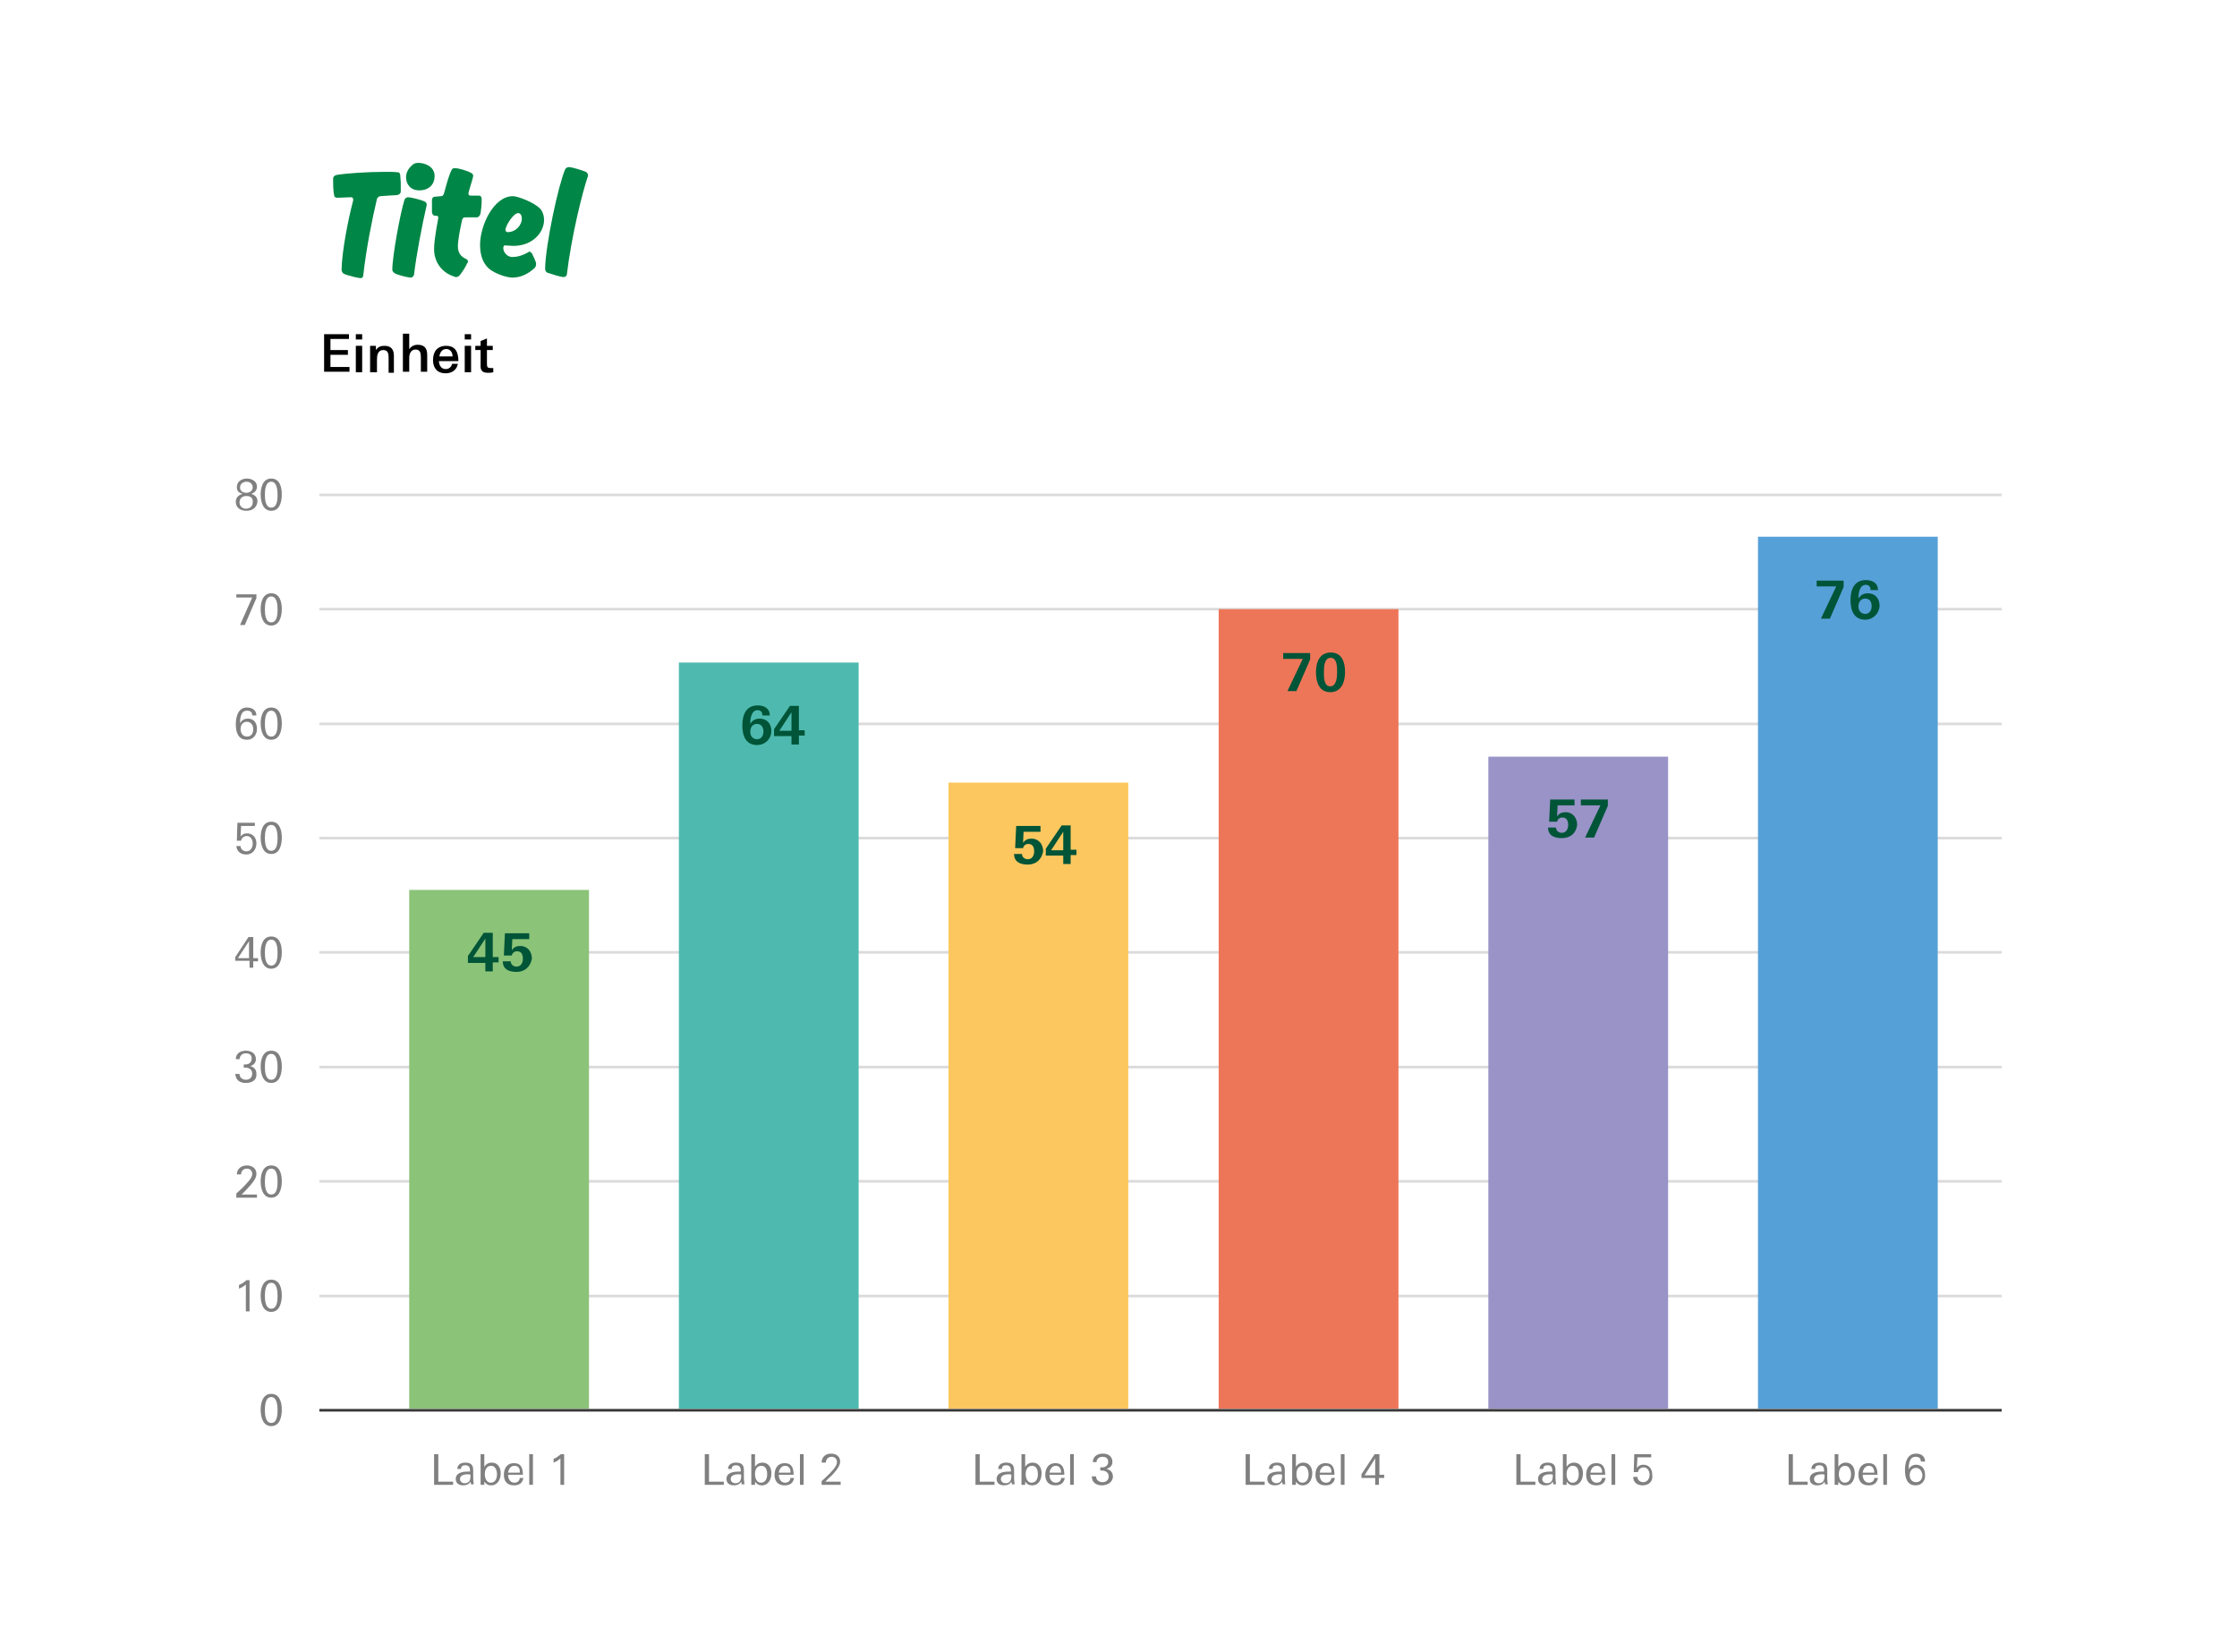 <?xml version="1.0" encoding="UTF-8"?>
<svg xmlns="http://www.w3.org/2000/svg" id="a" viewBox="0 0 423.1 312.5">
  <g id="b">
    <g>
      <g>
        <path d="M75.7,33.1c0,.4,.1,1,.1,1.6v1.5c0,.4-.3,.6-.7,.7-.4,0-1.8,.1-3.1,.2-.4,0-.6,.3-.7,.5-.9,3.8-2,9.2-2.6,14.5,0,.3-.2,.5-.5,.5-.4,0-2.5-.5-3.1-.8-.3-.1-.5-.5-.5-.8,.1-3.6,1.2-9.3,2.2-13.1v-.2c0-.2-.1-.4-.4-.4l-2.6,.1c-.4,0-.6-.2-.6-.5-.2-.8-.2-2.4-.2-3.1,0-.3,.2-.6,.6-.7,1.6-.3,5.8-.6,9.2-.6,1,0,1.9,0,2.5,.1,.1-.1,.4,.2,.4,.5Z" fill="#008646"></path>
        <path d="M77.7,52.5c-.5,0-2.5-.5-3-.8-.3-.2-.5-.4-.5-.7,0-2.5,1.5-10.7,2.3-13.2,.1-.3,.4-.5,.7-.5,.4,0,2.2,.4,3.1,.8,.2,.1,.4,.3,.4,.5v.2c-.9,3.9-2,9.7-2.4,13.2-.1,.2-.3,.5-.6,.5Zm4.5-19.2c0,1.6-1.1,2.7-2.9,2.7-1.7,0-2.5-1.2-2.5-2.5,0-1.1,.7-1.9,1.3-2.4,.2-.2,.7-.3,1-.3,1.3,0,3.1,.7,3.1,2.5Z" fill="#008646"></path>
        <path d="M90.2,41.1h-2.2c-.4,0-.5,.2-.6,.5-.5,2.2-.8,4.1-.8,4.9,0,1.3,.5,2,1.6,2.5,.2,.1,.3,.2,.3,.5,0,.1,0,.2-.1,.2-.3,.7-.9,1.7-1.5,2.4-.2,.2-.4,.3-.7,.3-.1,0-.3-.1-.3-.1-2.5-.8-3.8-2.9-3.8-5.2,0-2,.8-5.7,.8-5.9s-.1-.4-.3-.4h-.3c-.3,0-.5-.2-.6-.6v-2.4c0-.3,.2-.6,.6-.6l1.1-.1c.4,0,.5-.3,.6-.6,.5-1.9,1-3.6,1.4-4.3,.1-.3,.3-.4,.6-.4,.8,0,2.4,.5,3.1,.9,.2,.1,.4,.3,.4,.5,0,.5-.9,3-.9,3.4,0,.2,.1,.4,.4,.4h1.6c.4,0,.5,.4,.5,.7v.2c0,.8-.1,1.8-.2,2.4-.1,.5-.4,.8-.7,.8Z" fill="#008646"></path>
        <path d="M96.9,48.6c1.1,0,2.2-.4,3-.9,0,0,.1-.1,.2-.1,.2,0,.3,.1,.5,.3,.2,.4,.8,1.6,.8,2,0,.3-.1,.6-.3,.8-1.1,1-2.5,1.8-4.2,1.8-1,0-3.8-.8-4.9-2.2-.8-1-1.2-2.3-1.2-4,0-3.7,2.6-9.2,6.2-9.2,1,0,4,1.2,5.1,2.3,.6,.6,.8,1.5,.8,2.2,0,2.3-2.1,4.9-5.8,4.9-.6,0-1.4-.1-1.6-.1-.1,0-.3,.1-.3,.4-.1,.7,.6,1.8,1.7,1.8Zm-1.3-5.1c0,.2,.2,.4,.4,.4,1.7,0,2.7-1.5,2.7-2.5,0-.6-.2-1.1-.7-1.1-.9,0-2.4,2.4-2.4,3.2Z" fill="#008646"></path>
        <path d="M106.6,52.4c-.5,0-2.4-.6-3-.8-.3-.1-.5-.4-.5-.8,.1-4.6,2.5-15.8,3.8-18.8,.1-.2,.4-.4,.7-.4,.6,0,2.8,.7,3.2,.9,.2,.1,.4,.3,.4,.6v.2c-1,2.9-3.1,11.2-4,18.7-.1,.2-.3,.4-.6,.4Z" fill="#008646"></path>
      </g>
      <g>
        <path d="M61.3,70.4v-7.2h4.7v.9h-3.5v2.1h3.3v.9h-3.3v2.3h3.6v.9h-4.8v.1Z" fill="#010000"></path>
        <path d="M67.3,64.2v-1h1.2v1h-1.2Zm0,6.2v-5h1.2v5h-1.2Z" fill="#010000"></path>
        <path d="M73.5,70.4v-2.7c0-.8-.1-1.5-1-1.5-1.1,0-1.2,1.1-1.2,1.8v2.4h-1.3v-5h1.1v.8c.4-.6,.9-.8,1.6-.8,1.3,0,1.8,.7,1.8,1.9v3.2h-1v-.1Z" fill="#010000"></path>
        <path d="M79.6,70.4v-2.8c0-.8-.1-1.5-1-1.5s-1.2,.8-1.2,1.6v2.6h-1.2v-7.2h1.2v2.9c.4-.5,.9-.8,1.6-.8,1.3,0,1.8,.7,1.8,1.9v3.2h-1.2v.1Z" fill="#010000"></path>
        <path d="M83,68.1h0c0,.9,.4,1.7,1.3,1.7,.6,0,1.1-.4,1.2-1h1.1c-.2,1.2-1.2,1.8-2.3,1.8-1.6,0-2.4-1-2.4-2.5,0-1.6,.8-2.7,2.5-2.7,1.8,0,2.3,1.3,2.3,2.9h-3.7v-.2Zm1.4-2.1c-.8,0-1.2,.7-1.3,1.4h2.5c0-.7-.4-1.4-1.2-1.4Z" fill="#010000"></path>
        <path d="M87.9,64.2v-1h1.2v1h-1.2Zm0,6.2v-5h1.2v5h-1.2Z" fill="#010000"></path>
        <path d="M92.3,70.5c-.9,0-1.4-.3-1.4-1.2v-3.1h-1v-.8h1v-.9l1.2-.5v1.4h1.1v.8h-1.1v2.6c0,.6,.1,.8,.7,.8h.5v.8c-.4,.1-.7,.1-1,.1Z" fill="#010000"></path>
      </g>
      <g>
        <line x1="60.4" y1="158.5" x2="378.6" y2="158.5" fill="none" stroke="#dbdbdb" stroke-width=".5"></line>
        <line x1="60.4" y1="245.1" x2="378.6" y2="245.1" fill="none" stroke="#dbdbdb" stroke-width=".5"></line>
        <line x1="60.4" y1="223.4" x2="378.6" y2="223.4" fill="none" stroke="#dbdbdb" stroke-width=".5"></line>
        <line x1="60.4" y1="201.8" x2="378.6" y2="201.8" fill="none" stroke="#dbdbdb" stroke-width=".5"></line>
        <line x1="60.4" y1="180.1" x2="378.6" y2="180.1" fill="none" stroke="#dbdbdb" stroke-width=".5"></line>
        <line x1="60.4" y1="136.9" x2="378.6" y2="136.9" fill="none" stroke="#dbdbdb" stroke-width=".5"></line>
        <line x1="60.4" y1="115.2" x2="378.6" y2="115.2" fill="none" stroke="#dbdbdb" stroke-width=".5"></line>
        <line x1="60.4" y1="93.6" x2="378.6" y2="93.6" fill="none" stroke="#dbdbdb" stroke-width=".5"></line>
        <g>
          <path d="M46.6,96.6c-1,0-2-.5-2-1.7,0-.8,.5-1.3,1.3-1.5-.7-.2-1.1-.5-1.1-1.3,0-1.1,1-1.6,1.9-1.6s1.9,.5,1.9,1.5c0,.8-.5,1.2-1.1,1.4,.7,.2,1.2,.6,1.2,1.4-.1,1.3-1.1,1.8-2.1,1.8Zm0-2.8c-.7,0-1.3,.4-1.3,1.2s.6,1.2,1.2,1.2c.7,0,1.3-.4,1.3-1.2,.1-.9-.5-1.2-1.2-1.2Zm0-2.7c-.6,0-1.2,.4-1.2,1.1s.6,1,1.2,1,1.2-.4,1.2-1c0-.7-.5-1.1-1.2-1.1Z" fill="gray"></path>
          <path d="M51.3,96.6c-1.6,0-2-1.8-2-3.1s.4-3,2-3,2,1.6,2,3-.4,3.1-2,3.1Zm0-5.5c-1.1,0-1.2,1.6-1.2,2.5,0,.8,.1,2.4,1.2,2.4s1.2-1.5,1.2-2.4c0-.8-.1-2.5-1.2-2.5Z" fill="gray"></path>
        </g>
        <g>
          <path d="M46.3,118.2h-.9l2.3-5.2h-3v-.6h3.8v.7l-2.2,5.1Z" fill="gray"></path>
          <path d="M51.3,118.3c-1.6,0-2-1.8-2-3.1s.4-3,2-3,2,1.6,2,3c0,1.3-.4,3.1-2,3.1Zm0-5.5c-1.1,0-1.2,1.6-1.2,2.5,0,.8,.1,2.4,1.2,2.4s1.2-1.5,1.2-2.4-.1-2.5-1.2-2.5Z" fill="gray"></path>
        </g>
        <g>
          <path d="M46.7,139.9c-1.7,0-2.1-1.5-2.1-2.9s.4-3.2,2.1-3.2c1.1,0,1.8,.6,1.8,1.5h-.8c0-.6-.3-.9-1-.9-1.2,0-1.3,1.5-1.3,2.4,.3-.6,.8-.9,1.5-.9,1.1,0,1.7,.8,1.7,1.9,0,1.3-.8,2.1-1.9,2.1Zm0-3.4c-.8,0-1.2,.6-1.2,1.4,0,.7,.4,1.4,1.2,1.4s1.2-.6,1.2-1.4c0-.7-.4-1.4-1.2-1.4Z" fill="gray"></path>
          <path d="M51.3,139.9c-1.6,0-2-1.8-2-3.1s.4-3,2-3,2,1.6,2,3-.4,3.1-2,3.1Zm0-5.5c-1.1,0-1.2,1.6-1.2,2.5,0,.8,.1,2.4,1.2,2.4s1.2-1.5,1.2-2.4c0-.8-.1-2.5-1.2-2.5Z" fill="gray"></path>
        </g>
        <g>
          <path d="M46.6,161.6c-1,0-1.8-.5-1.9-1.6h.8c0,.6,.5,1,1.1,1,.8,0,1.2-.7,1.2-1.5,0-.7-.4-1.4-1.1-1.4-.5,0-1,.3-1.1,.9h-.8l.1-3.4h3.3v.6h-2.6l-.1,2c.3-.4,.7-.6,1.2-.6,1.1,0,1.8,.8,1.8,1.9,0,1.2-.8,2.1-1.9,2.1Z" fill="gray"></path>
          <path d="M51.3,161.5c-1.6,0-2-1.8-2-3.1s.4-3,2-3,2,1.6,2,3-.4,3.1-2,3.1Zm0-5.5c-1.1,0-1.2,1.6-1.2,2.5,0,.8,.1,2.4,1.2,2.4s1.2-1.5,1.2-2.4c0-.8-.1-2.5-1.2-2.5Z" fill="gray"></path>
        </g>
        <g>
          <path d="M47.9,181.7v1.3h-.7v-1.3h-2.7v-.7l2.5-3.8h.9v4h.9v.6h-.9v-.1Zm-.8-3.7l-2.1,3.2h2.1v-3.2Z" fill="gray"></path>
          <path d="M51.3,183.2c-1.6,0-2-1.8-2-3.1s.4-3,2-3,2,1.6,2,3c0,1.3-.4,3.1-2,3.1Zm0-5.5c-1.1,0-1.2,1.6-1.2,2.5,0,.8,.1,2.4,1.2,2.4s1.2-1.5,1.2-2.4-.1-2.5-1.2-2.5Z" fill="gray"></path>
        </g>
        <g>
          <path d="M46.5,248v-5.1c-.4,.4-.8,.6-1.3,.8v-.7c.5-.2,1-.5,1.4-.9h.6v5.9h-.7Z" fill="gray"></path>
          <path d="M51.3,248.1c-1.6,0-2-1.8-2-3.1s.4-3,2-3,2,1.6,2,3c0,1.3-.4,3.1-2,3.1Zm0-5.5c-1.1,0-1.2,1.6-1.2,2.5,0,.8,.1,2.4,1.2,2.4s1.2-1.5,1.2-2.4-.1-2.5-1.2-2.5Z" fill="gray"></path>
        </g>
        <g>
          <path d="M46.5,204.8c-1.1,0-1.9-.5-2-1.7h.8c0,.7,.6,1.1,1.2,1.1,.7,0,1.2-.4,1.2-1.2s-.7-1.1-1.3-1.1h-.3v-.6h.3c.6,0,1.2-.3,1.2-1.1s-.5-1-1.1-1c-.7,0-1.1,.4-1.2,1.1h-.7c0-1.1,.9-1.6,1.9-1.6s1.9,.5,1.9,1.6c0,.7-.5,1.2-1.1,1.3,.7,.2,1.2,.6,1.2,1.5,.1,1.2-.9,1.7-2,1.7Z" fill="gray"></path>
          <path d="M51.3,204.8c-1.6,0-2-1.8-2-3.1s.4-3,2-3,2,1.6,2,3-.4,3.1-2,3.1Zm0-5.5c-1.1,0-1.2,1.6-1.2,2.5,0,.8,.1,2.4,1.2,2.4s1.2-1.5,1.2-2.4c0-.8-.1-2.5-1.2-2.5Z" fill="gray"></path>
        </g>
        <g>
          <path d="M44.7,226.4v-.7c.8-.7,2.3-2.1,2.8-3,.1-.2,.2-.4,.2-.7,0-.6-.4-1-1-1s-1.1,.4-1.1,1.1h-.8c0-1.1,.9-1.7,1.9-1.7,.9,0,1.8,.5,1.8,1.6,0,.7-.5,1.4-1.1,2.1-.3,.3-.6,.7-.9,1l-.8,.8h2.9v.6h-3.9v-.1Z" fill="gray"></path>
          <path d="M51.3,226.5c-1.6,0-2-1.8-2-3.1s.4-3,2-3,2,1.6,2,3c0,1.3-.4,3.1-2,3.1Zm0-5.5c-1.1,0-1.2,1.6-1.2,2.5,0,.8,.1,2.4,1.2,2.4s1.2-1.5,1.2-2.4-.1-2.5-1.2-2.5Z" fill="gray"></path>
        </g>
        <path d="M51.3,269.7c-1.6,0-2-1.8-2-3.1s.4-3,2-3,2,1.6,2,3-.4,3.1-2,3.1Zm0-5.5c-1.1,0-1.2,1.6-1.2,2.5,0,.8,.1,2.4,1.2,2.4s1.2-1.5,1.2-2.4c0-.8-.1-2.5-1.2-2.5Z" fill="gray"></path>
        <g>
          <path d="M82.1,280.8v-5.8h.8v5.2h2.8v.6h-3.6Z" fill="gray"></path>
          <path d="M89.1,280.8c0-.2-.1-.4-.1-.6-.3,.5-.8,.7-1.4,.7-.8,0-1.4-.4-1.4-1.2,0-1.2,1.3-1.4,2.3-1.4h.4v-.2c0-.6-.2-1-.9-1-.5,0-.8,.2-.8,.7h-.7c0-.9,.8-1.2,1.5-1.2,1,0,1.5,.4,1.5,1.4v1.5c0,.5,.1,1,.1,1.2h-.5v.1Zm-.5-2c-.6,0-1.6,.1-1.6,.9,0,.5,.4,.8,.9,.8,1,0,1.1-.8,1.1-1.6-.2-.1-.3-.1-.4-.1Z" fill="gray"></path>
          <path d="M92.9,280.9c-.6,0-.9-.2-1.3-.7v.6h-.7v-5.8h.7v2.4c.3-.5,.8-.8,1.4-.8,1.2,0,1.7,1,1.7,2,0,1.2-.6,2.3-1.8,2.3Zm0-3.7c-.9,0-1.2,.8-1.2,1.6,0,.7,.3,1.6,1.1,1.6,.9,0,1.2-.8,1.2-1.6,0-.7-.3-1.6-1.1-1.6Z" fill="gray"></path>
          <path d="M96.1,278.9h0c0,.8,.4,1.5,1.2,1.5,.6,0,1-.4,1-.9h.7c-.2,1-.8,1.4-1.8,1.4-1.3,0-1.9-.8-1.9-2s.6-2.2,1.9-2.2c1.4,0,1.7,1,1.7,2.2h-2.8Zm1.2-1.7c-.7,0-1.1,.6-1.2,1.3h2.2c.1-.7-.2-1.3-1-1.3Z" fill="gray"></path>
          <path d="M100.1,280.8v-5.8h.7v5.8h-.7Z" fill="gray"></path>
          <path d="M106,280.8v-5c-.4,.4-.8,.6-1.3,.8v-.7c.5-.2,.9-.5,1.4-.9h.6v5.8h-.7Z" fill="gray"></path>
        </g>
        <g>
          <path d="M133.3,280.8v-5.8h.8v5.2h2.8v.6h-3.6Z" fill="gray"></path>
          <path d="M140.3,280.8c0-.2-.1-.4-.1-.6-.3,.5-.8,.7-1.4,.7-.8,0-1.4-.4-1.4-1.2,0-1.2,1.3-1.4,2.3-1.4h.4v-.2c0-.6-.2-1-.9-1-.5,0-.8,.2-.8,.7h-.7c0-.9,.8-1.2,1.5-1.2,1,0,1.5,.4,1.5,1.4v1.5c0,.5,.1,1,.1,1.2h-.5v.1Zm-.5-2c-.6,0-1.6,.1-1.6,.9,0,.5,.4,.8,.9,.8,1,0,1.1-.8,1.1-1.6-.2-.1-.3-.1-.4-.1Z" fill="gray"></path>
          <path d="M144.1,280.9c-.6,0-.9-.2-1.3-.7v.6h-.7v-5.8h.7v2.4c.3-.5,.8-.8,1.4-.8,1.2,0,1.7,1,1.7,2,0,1.2-.6,2.3-1.8,2.3Zm-.1-3.7c-.9,0-1.2,.8-1.2,1.6,0,.7,.3,1.6,1.1,1.6,.9,0,1.2-.8,1.2-1.6,0-.7-.2-1.6-1.1-1.6Z" fill="gray"></path>
          <path d="M147.3,278.9h0c0,.8,.4,1.5,1.2,1.5,.6,0,1-.4,1-.9h.7c-.2,1-.8,1.4-1.8,1.4-1.3,0-1.9-.8-1.9-2s.6-2.2,1.9-2.2c1.4,0,1.7,1,1.7,2.2h-2.8Zm1.2-1.7c-.7,0-1.1,.6-1.2,1.3h2.2c.1-.7-.3-1.3-1-1.3Z" fill="gray"></path>
          <path d="M151.3,280.8v-5.8h.7v5.8h-.7Z" fill="gray"></path>
          <path d="M155.4,280.8v-.7c.8-.7,2.3-2.1,2.7-2.9,.1-.2,.2-.4,.2-.7,0-.6-.4-1-1-1s-1.1,.4-1.1,1.1h-.8c0-1.1,.8-1.7,1.8-1.7,.9,0,1.7,.5,1.7,1.5,0,.7-.5,1.4-1.1,2.1-.3,.3-.6,.7-.9,.9l-.8,.8h2.9v.6h-3.6Z" fill="gray"></path>
        </g>
        <g>
          <path d="M184.5,280.8v-5.8h.8v5.2h2.8v.6h-3.6Z" fill="gray"></path>
          <path d="M191.4,280.8c0-.2-.1-.4-.1-.6-.3,.5-.8,.7-1.4,.7-.8,0-1.4-.4-1.4-1.2,0-1.2,1.3-1.4,2.3-1.4h.4v-.2c0-.6-.2-1-.9-1-.5,0-.8,.2-.8,.7h-.7c0-.9,.8-1.2,1.5-1.2,1,0,1.5,.4,1.5,1.4v1.5c0,.5,.1,1,.1,1.2h-.5v.1Zm-.5-2c-.6,0-1.6,.1-1.6,.9,0,.5,.4,.8,.9,.8,1,0,1.1-.8,1.1-1.6q-.2-.1-.4-.1Z" fill="gray"></path>
          <path d="M195.2,280.9c-.6,0-.9-.2-1.3-.7v.6h-.7v-5.8h.7v2.4c.3-.5,.8-.8,1.4-.8,1.2,0,1.7,1,1.7,2,0,1.2-.5,2.3-1.8,2.3Zm0-3.7c-.9,0-1.2,.8-1.2,1.6,0,.7,.3,1.6,1.1,1.6,.9,0,1.2-.8,1.2-1.6,0-.7-.2-1.6-1.1-1.6Z" fill="gray"></path>
          <path d="M198.5,278.9h0c0,.8,.4,1.5,1.2,1.5,.6,0,1-.4,1-.9h.7c-.2,1-.8,1.4-1.8,1.4-1.3,0-1.9-.8-1.9-2s.6-2.2,1.9-2.2c1.4,0,1.7,1,1.7,2.2h-2.8Zm1.2-1.7c-.7,0-1.1,.6-1.2,1.3h2.2c0-.7-.3-1.3-1-1.3Z" fill="gray"></path>
          <path d="M202.4,280.8v-5.8h.7v5.8h-.7Z" fill="gray"></path>
          <path d="M208.4,280.9c-1,0-1.9-.5-1.9-1.7h.8c0,.7,.6,1.1,1.2,1.1,.7,0,1.2-.4,1.2-1.1,0-.8-.7-1.1-1.3-1.1h-.3v-.6h.3c.6,0,1.2-.3,1.2-1,0-.8-.5-1-1.1-1s-1.1,.4-1.1,1h-.7c0-1.1,.9-1.6,1.9-1.6s1.8,.5,1.8,1.6c0,.7-.5,1.1-1.1,1.3,.7,.2,1.2,.6,1.2,1.5-.1,1.1-1.1,1.6-2.1,1.6Z" fill="gray"></path>
        </g>
        <g>
          <path d="M235.6,280.8v-5.8h.8v5.2h2.8v.6h-3.6Z" fill="gray"></path>
          <path d="M242.6,280.8c0-.2-.1-.4-.1-.6-.3,.5-.8,.7-1.4,.7-.8,0-1.4-.4-1.4-1.2,0-1.2,1.3-1.4,2.3-1.4h.4v-.2c0-.6-.2-1-.9-1-.5,0-.8,.2-.8,.7h-.7c0-.9,.8-1.2,1.5-1.2,1,0,1.5,.4,1.5,1.4v1.5c0,.5,.1,1,.1,1.2h-.5v.1Zm-.5-2c-.6,0-1.6,.1-1.6,.9,0,.5,.4,.8,.9,.8,1,0,1.1-.8,1.1-1.6-.2-.1-.3-.1-.4-.1Z" fill="gray"></path>
          <path d="M246.4,280.9c-.6,0-.9-.2-1.3-.7v.6h-.7v-5.8h.7v2.4c.3-.5,.8-.8,1.4-.8,1.2,0,1.7,1,1.7,2,0,1.2-.6,2.3-1.8,2.3Zm0-3.7c-.9,0-1.2,.8-1.2,1.6,0,.7,.3,1.6,1.1,1.6,.9,0,1.2-.8,1.2-1.6,0-.7-.3-1.6-1.1-1.6Z" fill="gray"></path>
          <path d="M249.6,278.9h0c0,.8,.4,1.5,1.2,1.5,.6,0,1-.4,1-.9h.7c-.2,1-.8,1.4-1.8,1.4-1.3,0-1.9-.8-1.9-2s.6-2.2,1.9-2.2c1.4,0,1.7,1,1.7,2.2h-2.8Zm1.2-1.7c-.7,0-1.1,.6-1.2,1.3h2.2c.1-.7-.2-1.3-1-1.3Z" fill="gray"></path>
          <path d="M253.6,280.8v-5.8h.7v5.8h-.7Z" fill="gray"></path>
          <path d="M260.8,279.5v1.3h-.7v-1.3h-2.6v-.7l2.5-3.8h.9v3.9h.9v.6h-1Zm-.7-3.7l-2,3.2h2v-3.2Z" fill="gray"></path>
        </g>
        <g>
          <path d="M286.8,280.8v-5.8h.8v5.2h2.8v.6h-3.6Z" fill="gray"></path>
          <path d="M293.8,280.8c0-.2-.1-.4-.1-.6-.3,.5-.8,.7-1.4,.7-.8,0-1.4-.4-1.4-1.2,0-1.2,1.3-1.4,2.3-1.4h.4v-.2c0-.6-.2-1-.9-1-.5,0-.8,.2-.8,.7h-.7c0-.9,.8-1.2,1.5-1.2,1,0,1.5,.4,1.5,1.4v1.5c0,.5,.1,1,.1,1.2h-.5v.1Zm-.5-2c-.6,0-1.6,.1-1.6,.9,0,.5,.4,.8,.9,.8,1,0,1.1-.8,1.1-1.6-.2-.1-.3-.1-.4-.1Z" fill="gray"></path>
          <path d="M297.6,280.9c-.6,0-.9-.2-1.3-.7v.6h-.7v-5.8h.7v2.4c.3-.5,.8-.8,1.4-.8,1.2,0,1.7,1,1.7,2,0,1.2-.6,2.3-1.8,2.3Zm-.1-3.7c-.9,0-1.2,.8-1.2,1.6,0,.7,.3,1.6,1.1,1.6,.9,0,1.2-.8,1.2-1.6,0-.7-.2-1.6-1.1-1.6Z" fill="gray"></path>
          <path d="M300.8,278.9h0c0,.8,.4,1.5,1.2,1.5,.6,0,1-.4,1-.9h.7c-.2,1-.8,1.4-1.8,1.4-1.3,0-1.9-.8-1.9-2s.6-2.2,1.9-2.2c1.4,0,1.7,1,1.7,2.2h-2.8Zm1.2-1.7c-.7,0-1.1,.6-1.2,1.3h2.2c.1-.7-.3-1.3-1-1.3Z" fill="gray"></path>
          <path d="M304.8,280.8v-5.8h.7v5.8h-.7Z" fill="gray"></path>
          <path d="M310.7,280.9c-1,0-1.8-.5-1.8-1.6h.8c0,.6,.5,1,1.1,1,.8,0,1.2-.7,1.2-1.4s-.4-1.4-1.1-1.4c-.5,0-1,.3-1.1,.9h-.8l.1-3.4h3.2v.6h-2.6l-.1,2c.3-.4,.7-.6,1.2-.6,1.1,0,1.7,.8,1.7,1.9,.2,1.2-.6,2-1.8,2Z" fill="gray"></path>
        </g>
        <g>
          <path d="M338.3,280.8v-5.8h.8v5.2h2.8v.6h-3.6Z" fill="gray"></path>
          <path d="M345.2,280.8c0-.2-.1-.4-.1-.6-.3,.5-.8,.7-1.4,.7-.8,0-1.4-.4-1.4-1.2,0-1.2,1.3-1.4,2.3-1.4h.4v-.2c0-.6-.2-1-.9-1-.5,0-.8,.2-.8,.7h-.7c0-.9,.8-1.2,1.5-1.2,1,0,1.5,.4,1.5,1.4v1.5c0,.5,.1,1,.1,1.2h-.5v.1Zm-.5-2c-.6,0-1.6,.1-1.6,.9,0,.5,.4,.8,.9,.8,1,0,1.1-.8,1.1-1.6-.2-.1-.3-.1-.4-.1Z" fill="gray"></path>
          <path d="M349,280.9c-.6,0-.9-.2-1.3-.7v.6h-.7v-5.8h.7v2.4c.3-.5,.8-.8,1.4-.8,1.2,0,1.7,1,1.7,2,0,1.2-.5,2.3-1.8,2.3Zm0-3.7c-.9,0-1.2,.8-1.2,1.6,0,.7,.3,1.6,1.1,1.6,.9,0,1.2-.8,1.2-1.6,0-.7-.3-1.6-1.1-1.6Z" fill="gray"></path>
          <path d="M352.3,278.9h0c0,.8,.4,1.5,1.2,1.5,.6,0,1-.4,1-.9h.7c-.2,1-.8,1.4-1.8,1.4-1.3,0-1.9-.8-1.9-2s.6-2.2,1.9-2.2c1.4,0,1.7,1,1.7,2.2h-2.8Zm1.2-1.7c-.7,0-1.1,.6-1.2,1.3h2.2c0-.7-.3-1.3-1-1.3Z" fill="gray"></path>
          <path d="M356.2,280.8v-5.8h.7v5.8h-.7Z" fill="gray"></path>
          <path d="M362.3,280.9c-1.6,0-2-1.4-2-2.9,0-1.4,.4-3.1,2.1-3.1,1.1,0,1.7,.6,1.7,1.5h-.8c0-.6-.3-.9-1-.9-1.2,0-1.3,1.5-1.3,2.4,.3-.6,.8-.9,1.4-.9,1.1,0,1.7,.8,1.7,1.9,.1,1.2-.7,2-1.8,2Zm.1-3.3c-.8,0-1.2,.6-1.2,1.4,0,.7,.4,1.3,1.2,1.3s1.2-.6,1.2-1.4c-.1-.7-.5-1.3-1.2-1.3Z" fill="gray"></path>
        </g>
        <line x1="60.4" y1="266.7" x2="378.6" y2="266.7" fill="none" stroke="#383838" stroke-width=".5"></line>
      </g>
      <g>
        <rect x="77.4" y="168.3" width="34" height="98.1" fill="#8bc379"></rect>
        <rect x="128.4" y="125.3" width="34" height="141.1" fill="#4ebaaf"></rect>
        <rect x="179.4" y="148" width="34" height="118.4" fill="#fdc75f"></rect>
        <rect x="230.5" y="115.2" width="34" height="151.2" fill="#ee7658"></rect>
        <rect x="281.5" y="143.1" width="34" height="123.3" fill="#9993c8"></rect>
        <rect x="332.5" y="101.5" width="34" height="164.9" fill="#56a0d8"></rect>
        <g>
          <path d="M93.2,182.1v1.6h-1.4v-1.6h-3.3v-1.3l3-4.4h1.7v4.6h1.1v1h-1.1v.1Zm-3.7-1.1h2.3v-3.5l-2.3,3.5Z" fill="#005437"></path>
          <path d="M97.7,183.8c-1.3,0-2.6-.4-2.6-2h1.5c0,.6,.5,1,1.1,1,.8,0,1.2-.7,1.2-1.5s-.3-1.4-1.1-1.4c-.5,0-.9,.3-1,.8h-1.5l.2-4.2h4.6v1.1h-3.2l-.1,2.1c.4-.6,.9-.8,1.6-.8,1.4,0,2.2,1.1,2.2,2.4-.3,1.6-1.4,2.5-2.9,2.5Z" fill="#005437"></path>
        </g>
        <g>
          <path d="M143.2,140.9c-2.1,0-2.8-1.7-2.8-3.7s.7-3.8,2.9-3.8c1.3,0,2.3,.6,2.3,1.9h-1.4c0-.7-.4-1-.9-1-1.2,0-1.4,1.6-1.4,2.6,.4-.7,1-1,1.8-1,1.3,0,2.2,.9,2.2,2.4-.1,1.6-1.3,2.6-2.7,2.6Zm0-4c-.9,0-1.3,.7-1.3,1.5s.5,1.4,1.3,1.4,1.2-.7,1.2-1.5c0-.7-.4-1.4-1.2-1.4Z" fill="#005437"></path>
          <path d="M151.1,139.2v1.6h-1.4v-1.6h-3.3v-1.3l3-4.4h1.7v4.6h1.1v1h-1.1v.1Zm-3.7-1h2.3v-3.5l-2.3,3.5Z" fill="#005437"></path>
        </g>
        <g>
          <path d="M194.4,163.5c-1.3,0-2.6-.4-2.6-2h1.5c0,.6,.5,1,1.1,1,.8,0,1.2-.7,1.2-1.5s-.3-1.4-1.1-1.4c-.5,0-.9,.3-1,.8h-1.5l.2-4.2h4.6v1.1h-3.2l-.1,2.1c.4-.6,.9-.8,1.6-.8,1.4,0,2.2,1.1,2.2,2.4-.3,1.6-1.4,2.5-2.9,2.5Z" fill="#005437"></path>
          <path d="M202.5,161.8v1.6h-1.4v-1.6h-3.3v-1.3l3-4.4h1.7v4.6h1.1v1h-1.1v.1Zm-3.7-1h2.3v-3.5l-2.3,3.5Z" fill="#005437"></path>
        </g>
        <g>
          <path d="M245.2,130.7h-1.7l2.9-6.1h-3.7v-1.1h5.1v1.2l-2.6,6Z" fill="#005437"></path>
          <path d="M251.6,130.9c-2.1,0-2.7-1.9-2.7-3.8s.7-3.7,2.8-3.7,2.7,1.8,2.7,3.7c0,1.9-.7,3.8-2.8,3.8Zm.1-6.5c-1.3,0-1.3,1.9-1.3,2.8s0,2.6,1.2,2.6,1.3-1.8,1.3-2.7,0-2.7-1.2-2.7Z" fill="#005437"></path>
        </g>
        <g>
          <path d="M295.4,158.5c-1.3,0-2.6-.4-2.6-2h1.5c0,.6,.5,1,1.1,1,.8,0,1.2-.7,1.2-1.5s-.3-1.4-1.1-1.4c-.5,0-.9,.3-1,.8h-1.5l.2-4.2h4.6v1.1h-3.2l-.1,2.1c.4-.6,.9-.8,1.6-.8,1.4,0,2.2,1.1,2.2,2.4-.2,1.6-1.3,2.5-2.9,2.5Z" fill="#005437"></path>
          <path d="M301.5,158.4h-1.7l2.9-6.1h-3.7v-1.1h5.1v1.2l-2.6,6Z" fill="#005437"></path>
        </g>
        <g>
          <path d="M346.1,117h-1.7l2.9-6.1h-3.7v-1.1h5.1v1.2l-2.6,6Z" fill="#005437"></path>
          <path d="M352.8,117.2c-2.1,0-2.8-1.7-2.8-3.7s.7-3.8,2.9-3.8c1.3,0,2.3,.6,2.3,1.9h-1.4c0-.7-.4-1-.9-1-1.2,0-1.4,1.6-1.4,2.6,.4-.7,1-1,1.8-1,1.3,0,2.2,.9,2.2,2.4-.1,1.5-1.3,2.6-2.7,2.6Zm0-4c-.9,0-1.3,.7-1.3,1.5s.5,1.4,1.3,1.4,1.2-.7,1.2-1.5-.4-1.4-1.2-1.4Z" fill="#005437"></path>
        </g>
      </g>
    </g>
  </g>
</svg>
